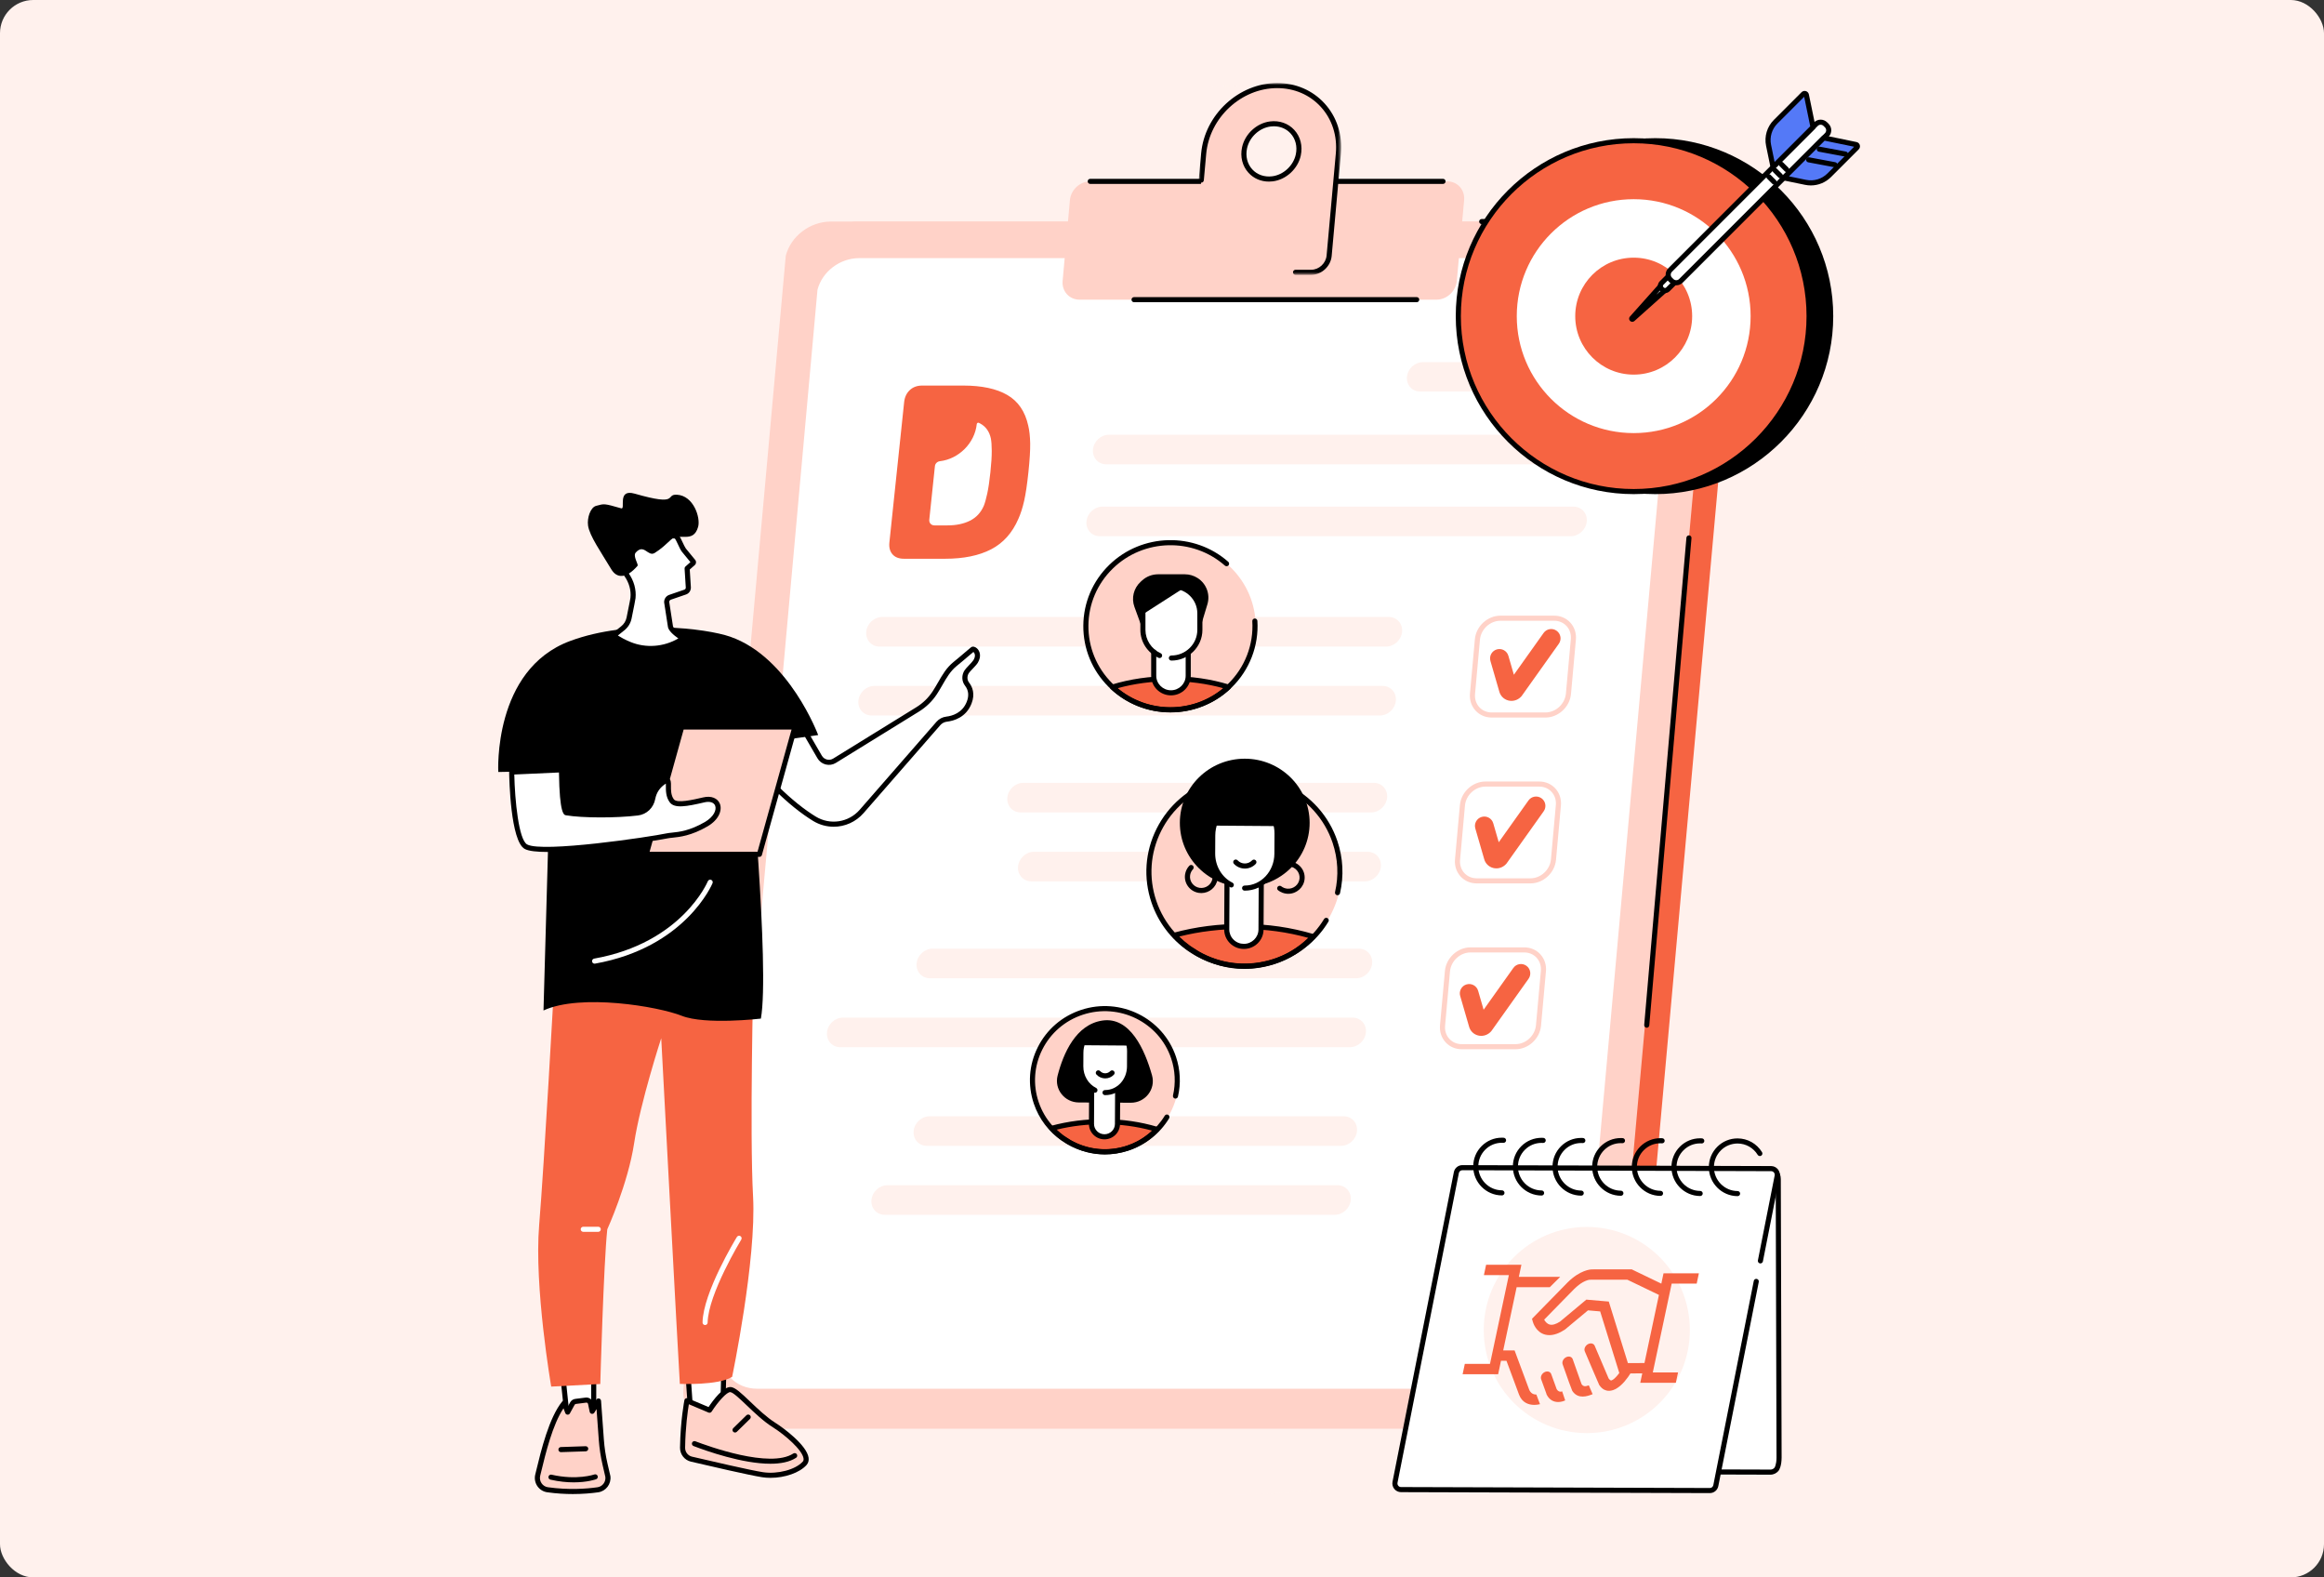 <?xml version="1.0" encoding="UTF-8"?>
<svg width="560px" height="380px" viewBox="0 0 560 380" version="1.1" xmlns="http://www.w3.org/2000/svg" xmlns:xlink="http://www.w3.org/1999/xlink">
    <rect x="0" y="0" width="560" height="380" fill="#333333" stroke="none"/>
    <title>位图备份</title>
    <defs>
        <rect id="path-1" x="0" y="0" width="560" height="380" rx="8"></rect>
        <polygon id="path-3" points="0 0 339.541 0 339.541 339.541 0 339.541"></polygon>
        <polygon id="path-5" points="0 -5.94355976e-14 34.327 -5.94355976e-14 34.327 46.213 0 46.213"></polygon>
    </defs>
    <g id="24DET" stroke="none" stroke-width="1" fill="none" fill-rule="evenodd">
        <g id="8分享有礼" transform="translate(-1000, -2622)">
            <g id="位图备份" transform="translate(1000, 2622)">
                <mask id="mask-2" fill="white">
                    <use xlink:href="#path-1"></use>
                </mask>
                <use id="蒙版" fill="#FFF1ED" xlink:href="#path-1"></use>
                <g id="编组" mask="url(#mask-2)">
                    <g transform="translate(110, 20)">
                        <g id="编组" stroke-width="1" fill="none" transform="translate(0, 0.459)">
                            <mask id="mask-4" fill="white">
                                <use xlink:href="#path-3"></use>
                            </mask>
                            <g id="Clip-2"></g>
                            <path d="M333.782,64.149 C322.414,41.208 299.694,28.811 285.607,21.124 C224.708,-12.106 141.745,-3.26 86.602,27.725 C32.173,58.309 -15.263,130.722 4.622,209.398 C24.583,288.378 102.27,328.988 161.032,337.598 C254.336,351.27 332.731,289.07 337.022,267.483 C338.346,260.825 338,254.926 338,254.926 C336.344,239.342 323.526,230.083 320.539,194.567 C315.044,129.217 353.722,104.383 333.782,64.149" id="Fill-1" fill="#FFF1ED" mask="url(#mask-4)"></path>
                        </g>
                        <path d="M69.839,323.928 L273.328,323.928 C278.926,323.928 283.852,319.617 284.333,314.299 L308.659,44.855 C309.164,37.639 305.88,33.501 299.561,33.501 L96.072,33.501 C91.041,33.501 86.439,36.984 85.206,41.723 L60.575,314.299 C60.094,319.617 64.242,323.928 69.839,323.928" id="Fill-3" fill="#F66442"></path>
                        <path d="M63.948,324.189 L267.465,324.189 C273.063,324.189 277.991,319.871 278.472,314.545 L302.834,44.711 C303.34,37.484 300.052,33.375 293.733,33.375 L90.212,33.375 C85.181,33.375 80.577,36.869 79.343,41.616 L54.683,314.545 C54.202,319.871 58.35,324.189 63.948,324.189" id="Fill-5" fill="#FFD2C8"></path>
                        <path d="M302.163,52.801 C302.144,52.801 302.126,52.8 302.107,52.799 C301.77,52.768 301.521,52.47 301.551,52.132 L302.222,44.656 C302.477,41.026 301.721,38.144 300.035,36.337 C298.582,34.779 296.462,33.989 293.733,33.989 L247.033,33.989 C246.694,33.989 246.419,33.714 246.419,33.375 C246.419,33.036 246.694,32.762 247.033,32.762 L293.733,32.762 C296.816,32.762 299.238,33.683 300.933,35.5 C302.856,37.563 303.725,40.763 303.445,44.754 L302.774,52.242 C302.745,52.561 302.477,52.801 302.163,52.801" id="Fill-7" fill="#000000"></path>
                        <path d="M286.806,227.584 C286.788,227.584 286.77,227.584 286.753,227.582 C286.414,227.552 286.165,227.255 286.194,226.917 L296.366,109.533 C296.395,109.195 296.696,108.945 297.03,108.974 C297.368,109.004 297.618,109.301 297.589,109.639 L287.417,227.023 C287.389,227.343 287.121,227.584 286.806,227.584" id="Fill-9" fill="#000000"></path>
                        <path d="M72.441,314.547 L260.714,314.547 C265.893,314.547 270.452,310.552 270.897,305.625 L293.735,52.672 C294.202,45.986 291.161,42.185 285.315,42.185 L97.038,42.185 C92.384,42.185 88.125,45.416 86.983,49.808 L63.87,305.625 C63.424,310.552 67.262,314.547 72.441,314.547" id="Fill-11" fill="#FFFFFF"></path>
                        <path d="M101.941,135.761 L223.997,135.761 C225.948,135.761 227.675,134.166 227.852,132.197 C228.03,130.229 226.592,128.633 224.64,128.633 L102.584,128.633 C100.633,128.633 98.907,130.229 98.729,132.197 C98.551,134.166 99.989,135.761 101.941,135.761" id="Fill-13" fill="#FFF1ED"></path>
                        <path d="M100.052,152.367 L222.497,152.367 C224.448,152.367 226.175,150.772 226.352,148.803 C226.53,146.835 225.092,145.24 223.14,145.24 L100.696,145.24 C98.744,145.24 97.018,146.835 96.84,148.803 C96.663,150.772 98.1,152.367 100.052,152.367" id="Fill-15" fill="#FFF1ED"></path>
                        <path d="M135.939,175.715 L220.388,175.715 C222.339,175.715 224.066,174.119 224.243,172.151 C224.421,170.183 222.983,168.587 221.031,168.587 L136.583,168.587 C134.632,168.587 132.905,170.183 132.728,172.151 C132.55,174.119 133.988,175.715 135.939,175.715" id="Fill-17" fill="#FFF1ED"></path>
                        <path d="M138.526,192.321 L218.888,192.321 C220.839,192.321 222.565,190.725 222.743,188.757 C222.921,186.789 221.483,185.193 219.531,185.193 L139.17,185.193 C137.218,185.193 135.492,186.789 135.314,188.757 C135.137,190.725 136.574,192.321 138.526,192.321" id="Fill-19" fill="#FFF1ED"></path>
                        <path d="M114.08,215.669 L216.779,215.669 C218.73,215.669 220.457,214.073 220.634,212.105 C220.812,210.136 219.374,208.541 217.423,208.541 L114.724,208.541 C112.772,208.541 111.046,210.136 110.868,212.105 C110.69,214.073 112.128,215.669 114.08,215.669" id="Fill-21" fill="#FFF1ED"></path>
                        <path d="M92.485,232.275 L215.279,232.275 C217.23,232.275 218.957,230.679 219.134,228.711 C219.312,226.742 217.874,225.147 215.923,225.147 L93.129,225.147 C91.178,225.147 89.451,226.742 89.274,228.711 C89.096,230.679 90.534,232.275 92.485,232.275" id="Fill-23" fill="#FFF1ED"></path>
                        <path d="M113.364,256.043 L213.132,256.043 C215.083,256.043 216.81,254.448 216.987,252.479 C217.165,250.511 215.727,248.915 213.775,248.915 L114.007,248.915 C112.056,248.915 110.33,250.511 110.152,252.479 C109.974,254.448 111.412,256.043 113.364,256.043" id="Fill-25" fill="#FFF1ED"></path>
                        <path d="M103.199,272.649 L211.632,272.649 C213.583,272.649 215.31,271.054 215.487,269.085 C215.665,267.117 214.227,265.522 212.275,265.522 L103.842,265.522 C101.891,265.522 100.165,267.117 99.987,269.085 C99.809,271.054 101.247,272.649 103.199,272.649" id="Fill-27" fill="#FFF1ED"></path>
                        <path d="M155.011,109.179 L268.496,109.179 C270.448,109.179 272.174,107.584 272.352,105.615 C272.53,103.647 271.092,102.051 269.141,102.051 L155.655,102.051 C153.703,102.051 151.977,103.647 151.799,105.615 C151.622,107.584 153.059,109.179 155.011,109.179" id="Fill-29" fill="#FFF1ED"></path>
                        <path d="M156.576,91.853 L270.062,91.853 C272.013,91.853 273.739,90.257 273.917,88.289 C274.095,86.32 272.657,84.725 270.706,84.725 L157.22,84.725 C155.269,84.725 153.542,86.32 153.365,88.289 C153.187,90.257 154.624,91.853 156.576,91.853" id="Fill-31" fill="#FFF1ED"></path>
                        <path d="M272.193,67.246 L232.855,67.246 C230.917,67.246 229.203,68.83 229.027,70.785 C228.85,72.739 230.278,74.323 232.215,74.323 L271.646,74.323 C273.663,74.323 275.437,72.645 275.511,70.584 C275.58,68.69 274.074,67.246 272.193,67.246" id="Fill-33" fill="#FFF1ED"></path>
                        <path d="M251.546,129.542 C249.054,129.542 246.841,131.59 246.613,134.108 L245.433,147.176 C245.324,148.383 245.687,149.512 246.456,150.353 C247.21,151.178 248.269,151.632 249.44,151.632 L262.398,151.632 C264.89,151.632 267.103,149.583 267.33,147.065 L268.511,133.998 C268.62,132.79 268.257,131.662 267.488,130.82 C266.734,129.995 265.674,129.542 264.504,129.542 L251.546,129.542 Z M262.398,152.859 L249.44,152.859 C247.921,152.859 246.539,152.263 245.55,151.181 C244.546,150.082 244.07,148.62 244.21,147.065 L245.391,133.998 C245.674,130.864 248.435,128.315 251.546,128.315 L264.504,128.315 C266.024,128.315 267.405,128.91 268.394,129.992 C269.398,131.092 269.874,132.553 269.733,134.108 L268.553,147.176 C268.27,150.31 265.509,152.859 262.398,152.859 L262.398,152.859 Z" id="Fill-35" fill="#FFD2C8"></path>
                        <path d="M254.212,148.842 C253.954,148.842 253.694,148.81 253.437,148.744 C252.373,148.469 251.551,147.646 251.273,146.585 L249.143,139.234 C248.797,138.04 249.484,136.792 250.678,136.446 C251.872,136.101 253.119,136.788 253.465,137.981 L254.789,142.548 L261.95,132.482 C262.67,131.47 264.075,131.232 265.088,131.953 C266.101,132.673 266.337,134.078 265.617,135.091 L256.654,147.689 L256.565,147.787 C255.947,148.469 255.091,148.842 254.212,148.842" id="Fill-37" fill="#F66442"></path>
                        <path d="M247.937,169.495 C245.445,169.495 243.232,171.544 243.004,174.061 L241.824,187.13 C241.715,188.337 242.078,189.465 242.847,190.307 C243.601,191.131 244.661,191.586 245.831,191.586 L258.789,191.586 C261.281,191.586 263.494,189.537 263.722,187.019 L264.902,173.951 C265.011,172.744 264.648,171.615 263.879,170.774 C263.125,169.949 262.066,169.495 260.895,169.495 L247.937,169.495 Z M258.789,192.813 L245.831,192.813 C244.311,192.813 242.93,192.217 241.941,191.135 C240.937,190.036 240.461,188.574 240.601,187.019 L241.782,173.951 C242.065,170.817 244.826,168.268 247.937,168.268 L260.895,168.268 C262.414,168.268 263.796,168.864 264.785,169.946 C265.789,171.045 266.265,172.507 266.125,174.061 L264.944,187.13 C264.661,190.264 261.9,192.813 258.789,192.813 L258.789,192.813 Z" id="Fill-39" fill="#FFD2C8"></path>
                        <path d="M250.567,189.192 C250.309,189.192 250.049,189.16 249.793,189.094 C248.729,188.82 247.906,187.996 247.629,186.935 L245.498,179.584 C245.153,178.39 245.84,177.142 247.033,176.796 C248.228,176.451 249.475,177.138 249.82,178.331 L251.144,182.898 L258.305,172.832 C259.026,171.82 260.43,171.582 261.443,172.303 C262.456,173.023 262.692,174.428 261.972,175.441 L253.009,188.039 L252.92,188.137 C252.303,188.819 251.446,189.192 250.567,189.192" id="Fill-41" fill="#F66442"></path>
                        <path d="M244.328,209.449 C241.836,209.449 239.623,211.497 239.395,214.015 L238.215,227.084 C238.106,228.291 238.469,229.419 239.238,230.261 C239.992,231.085 241.051,231.539 242.222,231.539 L255.18,231.539 C257.672,231.539 259.885,229.491 260.113,226.973 L261.293,213.905 C261.402,212.698 261.039,211.569 260.27,210.727 C259.516,209.903 258.456,209.449 257.286,209.449 L244.328,209.449 Z M255.18,232.766 L242.222,232.766 C240.703,232.766 239.321,232.17 238.332,231.089 C237.328,229.989 236.852,228.528 236.992,226.973 L238.173,213.905 C238.456,210.771 241.217,208.222 244.328,208.222 L257.286,208.222 C258.806,208.222 260.187,208.817 261.176,209.9 C262.18,210.999 262.656,212.46 262.516,214.015 L261.335,227.084 C261.052,230.217 258.291,232.766 255.18,232.766 L255.18,232.766 Z" id="Fill-43" fill="#FFD2C8"></path>
                        <path d="M246.922,229.542 C246.664,229.542 246.404,229.51 246.148,229.443 C245.084,229.169 244.261,228.345 243.984,227.285 L241.854,219.934 C241.508,218.74 242.195,217.492 243.388,217.146 C244.582,216.8 245.83,217.487 246.176,218.681 L247.499,223.248 L254.661,213.182 C255.381,212.169 256.786,211.932 257.798,212.653 C258.811,213.373 259.048,214.778 258.327,215.79 L249.364,228.388 L249.275,228.487 C248.657,229.168 247.801,229.542 246.922,229.542" id="Fill-45" fill="#F66442"></path>
                        <path d="M150.13,52.188 L236.15,52.188 C238.627,52.188 240.817,50.163 241.043,47.666 L242.8,28.215 C243.025,25.718 241.2,23.693 238.724,23.693 L152.703,23.693 C150.227,23.693 148.037,25.718 147.811,28.215 L146.054,47.666 C145.828,50.163 147.653,52.188 150.13,52.188" id="Fill-47" fill="#FFD2C8"></path>
                        <path d="M231.376,52.802 L163.263,52.802 C162.925,52.802 162.65,52.527 162.65,52.188 C162.65,51.849 162.925,51.575 163.263,51.575 L231.376,51.575 C231.715,51.575 231.99,51.849 231.99,52.188 C231.99,52.527 231.715,52.802 231.376,52.802" id="Fill-49" fill="#000000"></path>
                        <path d="M237.715,24.307 L152.703,24.307 C152.365,24.307 152.09,24.032 152.09,23.693 C152.09,23.354 152.365,23.08 152.703,23.08 L237.715,23.08 C238.054,23.08 238.329,23.354 238.329,23.693 C238.329,24.032 238.054,24.307 237.715,24.307" id="Fill-51" fill="#000000"></path>
                        <path d="M196.628,23.079 C192.257,23.628 188.954,19.962 189.892,15.604 C190.532,12.634 193.127,10.236 196.105,9.862 C200.476,9.313 203.779,12.978 202.841,17.336 C202.201,20.306 199.607,22.704 196.628,23.079 M197.75,0.613 L197.75,0.613 C188.769,0.613 180.86,7.957 180.041,17.015 L177.821,41.598 C177.621,43.808 179.236,45.599 181.426,45.599 L205.947,45.599 C208.138,45.599 210.076,43.808 210.276,41.598 L212.496,17.015 C213.315,7.957 206.732,0.613 197.75,0.613" id="Fill-53" fill="#FFD2C8"></path>
                        <g id="编组" stroke-width="1" fill="none" transform="translate(178.852, 0)">
                            <mask id="mask-6" fill="white">
                                <use xlink:href="#path-5"></use>
                            </mask>
                            <g id="Clip-56"></g>
                            <path d="M18.109,10.421 C17.852,10.421 17.592,10.438 17.329,10.471 C14.616,10.811 12.223,13.024 11.64,15.732 C11.231,17.633 11.691,19.482 12.902,20.803 C14.088,22.097 15.835,22.704 17.7,22.47 C20.413,22.129 22.806,19.915 23.388,17.207 C23.798,15.307 23.338,13.459 22.126,12.137 C21.108,11.026 19.674,10.421 18.109,10.421 M16.915,23.747 C15.007,23.747 13.252,23.001 11.998,21.632 C10.514,20.014 9.946,17.769 10.44,15.474 C11.13,12.273 13.962,9.657 17.176,9.253 C19.439,8.968 21.573,9.718 23.031,11.308 C24.515,12.927 25.082,15.171 24.588,17.466 C23.899,20.667 21.066,23.283 17.852,23.687 C17.537,23.727 17.224,23.747 16.915,23.747 M27.095,46.213 L23.324,46.213 C22.985,46.213 22.71,45.938 22.71,45.599 C22.71,45.26 22.985,44.985 23.324,44.985 L27.095,44.985 C28.974,44.985 30.641,43.441 30.812,41.543 L33.033,16.96 C33.418,12.702 32.131,8.718 29.411,5.741 C26.752,2.83 23.018,1.227 18.898,1.227 C10.259,1.227 2.589,8.334 1.8,17.07 L1.225,23.44 C1.194,23.778 0.894,24.027 0.559,23.996 C0.221,23.966 -0.028,23.668 0.003,23.33 L0.578,16.96 C1.422,7.608 9.641,-0 18.898,-0 C23.366,-0 27.422,1.745 30.317,4.913 C33.273,8.148 34.672,12.465 34.255,17.07 L32.035,41.653 C31.808,44.167 29.591,46.213 27.095,46.213" id="Fill-55" fill="#000000" mask="url(#mask-6)"></path>
                        </g>
                        <path d="M178.438,170.482 C169.273,175.762 164.711,186.79 168.076,197.189 C169.606,201.915 172.549,205.805 176.293,208.556 C176.395,208.631 176.499,208.701 176.604,208.77 L178.574,210.04 C184.017,213.133 190.707,214.039 197.158,212 C209.328,208.154 216.229,193.945 212.147,183.261 C208.96,174.922 205.377,171.81 198.739,168.955 C188.602,164.595 178.438,170.482 178.438,170.482" id="Fill-57" fill="#FFD2C8"></path>
                        <path d="M189.576,203.183 C183.674,203.152 178.063,203.909 172.987,205.291 C173.995,206.385 175.103,207.375 176.293,208.249 C176.394,208.324 176.498,208.394 176.604,208.463 L178.574,209.733 C184.017,212.826 190.396,213.732 196.848,211.693 C200.582,210.513 203.817,208.355 206.394,205.625 C201.186,204.089 195.698,203.214 189.576,203.183" id="Fill-59" fill="#F66442"></path>
                        <path d="M174.156,205.618 C174.936,206.39 175.773,207.106 176.656,207.754 C176.747,207.822 176.841,207.886 176.937,207.947 L178.907,209.217 C184.448,212.365 190.597,213.025 196.663,211.108 C199.813,210.113 202.756,208.332 205.231,205.93 C200.143,204.524 195.009,203.825 189.573,203.796 C184.25,203.772 179.054,204.381 174.156,205.618 M189.854,213.411 C185.867,213.411 181.949,212.357 178.271,210.267 L176.272,208.978 C176.156,208.904 176.041,208.826 175.93,208.744 C174.706,207.845 173.565,206.823 172.536,205.706 C172.391,205.549 172.338,205.327 172.398,205.121 C172.457,204.915 172.619,204.755 172.826,204.699 C178.126,203.255 183.754,202.538 189.579,202.569 C195.485,202.6 201.042,203.406 206.567,205.036 C206.772,205.096 206.931,205.259 206.987,205.465 C207.042,205.671 206.987,205.891 206.84,206.045 C204.083,208.967 200.692,211.122 197.033,212.278 C194.64,213.035 192.234,213.411 189.854,213.411" id="Fill-61" fill="#000000"></path>
                        <path d="M174.302,178.224 C174.302,169.69 181.303,162.773 189.938,162.773 C198.573,162.773 205.574,169.69 205.574,178.224 C205.574,186.757 198.573,193.675 189.938,193.675 C181.303,193.675 174.302,186.757 174.302,178.224" id="Fill-63" fill="#000000"></path>
                        <path d="M197.558,179.065 C197.554,179.046 197.546,179.008 197.546,179.008 L182.543,178.894 C182.543,178.894 182.536,178.918 182.533,178.93 C182.336,179.669 182.228,180.448 182.224,181.254 L182.201,185.594 C182.185,188.5 183.563,191.062 185.659,192.559 L185.599,203.889 C185.587,206.143 187.427,207.98 189.708,207.993 C191.989,208.004 193.848,206.186 193.86,203.932 L193.919,192.768 C196.166,191.323 197.677,188.69 197.693,185.674 L197.719,180.778 C197.722,180.19 197.667,179.617 197.558,179.065" id="Fill-65" fill="#FFFFFF"></path>
                        <path d="M189.73,208.606 C189.721,208.606 189.713,208.606 189.705,208.606 C188.439,208.599 187.251,208.106 186.36,207.216 C185.467,206.324 184.979,205.141 184.985,203.886 L185.043,192.892 C185.045,192.553 185.339,192.28 185.66,192.282 C186,192.284 186.272,192.56 186.271,192.899 L186.212,203.892 C186.208,204.817 186.568,205.689 187.227,206.347 C187.888,207.007 188.77,207.374 189.711,207.378 C191.631,207.394 193.236,205.841 193.246,203.928 L193.305,192.892 C193.306,192.554 193.595,192.28 193.922,192.282 C194.26,192.284 194.534,192.56 194.532,192.899 L194.473,203.935 C194.46,206.516 192.334,208.606 189.73,208.606" id="Fill-67" fill="#000000"></path>
                        <path d="M189.966,189.241 L189.948,189.241 C188.954,189.237 187.997,188.817 187.322,188.091 C187.091,187.843 187.105,187.455 187.353,187.224 C187.601,186.993 187.989,187.007 188.22,187.255 C188.672,187.741 189.288,188.011 189.954,188.014 C190.604,188.016 191.241,187.752 191.701,187.267 C191.934,187.021 192.322,187.01 192.569,187.243 C192.815,187.476 192.825,187.865 192.592,188.111 C191.9,188.84 190.968,189.241 189.966,189.241" id="Fill-69" fill="#000000"></path>
                        <path d="M189.941,194.56 C189.927,194.56 189.913,194.56 189.9,194.56 C189.561,194.558 189.287,194.282 189.289,193.944 C189.291,193.606 189.565,193.333 189.903,193.333 C189.914,193.333 189.928,193.333 189.941,193.333 C193.858,193.333 197.057,189.904 197.08,185.671 L197.106,180.775 C197.116,178.785 196.406,176.912 195.106,175.502 C193.816,174.104 192.099,173.328 190.271,173.319 C186.183,173.3 182.861,176.859 182.838,181.257 L182.814,185.597 C182.798,188.615 184.431,191.379 186.972,192.637 C187.276,192.787 187.401,193.155 187.25,193.459 C187.1,193.763 186.732,193.887 186.428,193.736 C183.469,192.272 181.569,189.074 181.587,185.591 L181.61,181.251 C181.637,176.176 185.525,172.065 190.278,172.091 C192.45,172.103 194.485,173.018 196.007,174.67 C197.519,176.309 198.345,178.48 198.333,180.781 L198.307,185.677 C198.281,190.585 194.532,194.56 189.941,194.56" id="Fill-71" fill="#000000"></path>
                        <path d="M179.471,195.142 C179.268,195.142 179.062,195.126 178.856,195.094 C177.806,194.931 176.885,194.371 176.263,193.517 C175.65,192.675 175.401,191.646 175.564,190.62 C175.688,189.844 176.038,189.132 176.577,188.561 C176.81,188.314 177.198,188.302 177.444,188.535 C177.691,188.768 177.703,189.156 177.47,189.402 C177.101,189.794 176.861,190.282 176.776,190.813 C176.665,191.514 176.835,192.218 177.255,192.795 C177.683,193.383 178.319,193.769 179.045,193.881 C180.531,194.111 181.928,193.108 182.161,191.644 C182.214,191.309 182.529,191.082 182.863,191.134 C183.198,191.188 183.426,191.502 183.373,191.837 C183.067,193.763 181.382,195.142 179.471,195.142" id="Fill-73" fill="#000000"></path>
                        <path d="M200.429,195.317 C200.332,195.317 200.234,195.314 200.136,195.307 C199.348,195.25 198.603,194.964 197.984,194.481 C197.716,194.273 197.668,193.887 197.877,193.62 C198.085,193.353 198.471,193.305 198.738,193.513 C199.165,193.846 199.679,194.043 200.225,194.083 C201.722,194.192 203.034,193.079 203.144,191.601 C203.196,190.894 202.969,190.206 202.502,189.665 C202.026,189.113 201.36,188.779 200.627,188.726 C200.289,188.701 200.035,188.408 200.06,188.069 C200.084,187.732 200.381,187.477 200.716,187.502 C201.776,187.579 202.741,188.063 203.432,188.863 C204.112,189.652 204.445,190.657 204.367,191.692 C204.214,193.746 202.477,195.317 200.429,195.317" id="Fill-75" fill="#000000"></path>
                        <path d="M189.88,213.35 C179.991,213.35 170.754,207.159 167.457,197.389 C165.474,191.512 165.911,185.215 168.687,179.661 C171.5,174.033 176.367,169.84 182.392,167.854 C194.743,163.784 208.145,170.406 212.265,182.615 C213.637,186.681 213.854,191.029 212.892,195.186 C212.815,195.517 212.486,195.722 212.155,195.646 C211.826,195.57 211.62,195.24 211.696,194.91 C212.607,190.974 212.401,186.858 211.101,183.007 C207.196,171.434 194.49,165.16 182.776,169.02 C177.064,170.902 172.45,174.876 169.785,180.21 C167.155,185.47 166.742,191.432 168.62,196.997 C172.525,208.57 185.231,214.844 196.946,210.984 C202.009,209.316 206.308,205.911 209.052,201.397 C209.228,201.107 209.605,201.015 209.895,201.191 C210.184,201.367 210.277,201.744 210.1,202.034 C207.206,206.797 202.67,210.39 197.33,212.149 C194.862,212.963 192.35,213.35 189.88,213.35" id="Fill-77" fill="#000000"></path>
                        <path d="M147.578,225.418 C140.63,229.421 137.171,237.782 139.722,245.666 C140.882,249.25 143.113,252.199 145.952,254.285 C146.029,254.341 146.108,254.395 146.188,254.447 L147.681,255.41 C151.808,257.755 156.88,258.442 161.771,256.896 C170.998,253.98 176.23,243.207 173.135,235.107 C170.72,228.784 168.002,226.425 162.969,224.26 C155.284,220.955 147.578,225.418 147.578,225.418" id="Fill-79" fill="#FFD2C8"></path>
                        <path d="M156.023,250.211 C151.548,250.188 147.294,250.761 143.445,251.809 C144.209,252.639 145.05,253.389 145.951,254.052 C146.029,254.109 146.108,254.162 146.188,254.214 L147.681,255.177 C151.808,257.522 156.645,258.209 161.536,256.663 C164.367,255.769 166.82,254.132 168.774,252.062 C164.826,250.898 160.664,250.235 156.023,250.211" id="Fill-81" fill="#F66442"></path>
                        <path d="M144.626,252.137 C145.157,252.647 145.723,253.122 146.315,253.558 C146.381,253.607 146.45,253.653 146.52,253.698 L148.014,254.661 C152.171,257.022 156.793,257.519 161.351,256.078 C163.637,255.356 165.78,254.081 167.6,252.368 C163.837,251.351 160.037,250.845 156.02,250.824 C152.073,250.803 148.251,251.245 144.626,252.137 M156.232,258.114 C153.185,258.114 150.19,257.308 147.378,255.71 L145.855,254.73 C145.765,254.671 145.676,254.611 145.589,254.547 C144.653,253.86 143.78,253.078 142.994,252.225 C142.849,252.067 142.796,251.845 142.856,251.639 C142.915,251.433 143.077,251.273 143.284,251.217 C147.316,250.119 151.606,249.572 156.026,249.597 C160.517,249.62 164.744,250.234 168.947,251.473 C169.152,251.534 169.31,251.696 169.366,251.902 C169.422,252.108 169.366,252.328 169.22,252.483 C167.112,254.716 164.519,256.364 161.721,257.248 C159.892,257.827 158.052,258.114 156.232,258.114" id="Fill-83" fill="#000000"></path>
                        <path d="M167.596,239.059 C165.871,232.917 162.313,224.864 155.641,225.854 C149.24,226.804 146.228,233.743 144.845,239.121 C144.003,242.393 146.528,245.57 149.945,245.587 L162.474,245.652 C165.968,245.67 168.531,242.387 167.596,239.059" id="Fill-85" fill="#000000"></path>
                        <path d="M162.074,231.926 C162.072,231.911 162.065,231.882 162.065,231.882 L150.69,231.796 C150.69,231.796 150.685,231.814 150.682,231.823 C150.533,232.383 150.451,232.974 150.448,233.585 L150.43,236.875 C150.419,239.078 151.463,241.021 153.053,242.156 L153.007,250.746 C152.998,252.455 154.393,253.848 156.123,253.857 C157.852,253.866 159.261,252.488 159.271,250.779 L159.315,242.315 C161.019,241.219 162.165,239.223 162.177,236.936 L162.197,233.224 C162.199,232.779 162.157,232.344 162.074,231.926" id="Fill-87" fill="#FFFFFF"></path>
                        <path d="M156.139,254.471 L156.119,254.471 C155.12,254.466 154.183,254.076 153.479,253.373 C152.774,252.669 152.388,251.735 152.394,250.743 L152.438,242.408 C152.44,242.07 152.714,241.798 153.051,241.798 L153.055,241.798 C153.393,241.799 153.667,242.075 153.665,242.415 L153.621,250.75 C153.617,251.411 153.875,252.034 154.346,252.505 C154.82,252.978 155.452,253.24 156.125,253.244 L156.139,253.244 C157.521,253.244 158.65,252.139 158.657,250.775 L158.701,242.408 C158.703,242.07 158.977,241.798 159.315,241.798 L159.318,241.798 C159.657,241.799 159.93,242.076 159.928,242.415 L159.884,250.782 C159.873,252.82 158.195,254.471 156.139,254.471" id="Fill-89" fill="#000000"></path>
                        <path d="M156.318,239.789 C156.313,239.789 156.308,239.789 156.304,239.789 C155.51,239.785 154.745,239.45 154.205,238.87 C153.974,238.622 153.988,238.233 154.236,238.002 C154.484,237.772 154.873,237.786 155.103,238.034 C155.418,238.372 155.846,238.56 156.31,238.562 C156.774,238.553 157.206,238.379 157.527,238.042 C157.759,237.796 158.147,237.785 158.394,238.019 C158.64,238.252 158.65,238.64 158.417,238.886 C157.864,239.469 157.119,239.789 156.318,239.789" id="Fill-91" fill="#000000"></path>
                        <path d="M156.299,243.822 C156.289,243.822 156.278,243.822 156.267,243.822 C155.928,243.82 155.655,243.544 155.657,243.205 C155.659,242.867 155.933,242.594 156.27,242.594 C156.278,242.594 156.289,242.595 156.299,242.595 C159.188,242.595 161.546,240.06 161.563,236.933 L161.583,233.221 C161.59,231.749 161.066,230.366 160.106,229.324 C159.156,228.295 157.893,227.724 156.549,227.717 C156.541,227.717 156.531,227.717 156.522,227.717 C153.526,227.717 151.079,230.345 151.062,233.588 L151.044,236.879 C151.032,239.11 152.237,241.153 154.115,242.082 C154.418,242.233 154.543,242.601 154.392,242.904 C154.242,243.208 153.874,243.333 153.57,243.182 C151.276,242.047 149.803,239.57 149.817,236.872 L149.835,233.582 C149.856,229.664 152.852,226.49 156.522,226.49 C156.534,226.49 156.545,226.49 156.556,226.49 C158.244,226.498 159.825,227.209 161.008,228.492 C162.18,229.763 162.82,231.445 162.81,233.227 L162.791,236.939 C162.77,240.742 159.861,243.822 156.299,243.822" id="Fill-93" fill="#000000"></path>
                        <path d="M156.253,258.067 C148.694,258.067 141.632,253.334 139.112,245.866 C137.595,241.372 137.929,236.558 140.052,232.311 C142.203,228.008 145.924,224.803 150.529,223.285 C159.97,220.173 170.215,225.235 173.365,234.569 C174.415,237.678 174.58,241.002 173.845,244.182 C173.768,244.512 173.437,244.718 173.109,244.641 C172.778,244.564 172.573,244.235 172.649,243.905 C173.333,240.948 173.179,237.855 172.203,234.961 C169.268,226.264 159.718,221.549 150.913,224.45 C146.621,225.865 143.154,228.851 141.15,232.859 C139.175,236.812 138.864,241.292 140.275,245.474 C143.21,254.17 152.761,258.886 161.564,255.985 C165.369,254.731 168.6,252.172 170.662,248.78 C170.838,248.49 171.216,248.398 171.505,248.574 C171.794,248.75 171.886,249.127 171.711,249.417 C169.497,253.058 166.03,255.805 161.948,257.15 C160.061,257.772 158.141,258.067 156.253,258.067" id="Fill-95" fill="#000000"></path>
                        <path d="M152.063,130.948 C152.063,119.882 161.133,110.911 172.322,110.911 C183.511,110.911 192.581,119.882 192.581,130.948 C192.581,142.015 183.511,150.985 172.322,150.985 C161.133,150.985 152.063,142.015 152.063,130.948" id="Fill-97" fill="#FFD2C8"></path>
                        <path d="M158.06,145.518 C161.709,148.921 166.626,151.011 172.039,151.011 C177.453,151.011 182.369,148.921 186.018,145.518 C181.797,144.225 177.054,143.499 172.039,143.499 C167.025,143.499 162.281,144.225 158.06,145.518" id="Fill-99" fill="#F66442"></path>
                        <path d="M159.301,145.795 C162.865,148.77 167.347,150.397 172.039,150.397 C176.731,150.397 181.213,148.77 184.777,145.795 C180.763,144.678 176.484,144.113 172.039,144.113 C167.594,144.113 163.315,144.678 159.301,145.795 M172.039,151.624 C166.667,151.624 161.554,149.615 157.641,145.967 C157.481,145.817 157.413,145.593 157.462,145.38 C157.511,145.166 157.671,144.995 157.88,144.931 C162.315,143.574 167.079,142.885 172.039,142.885 C176.999,142.885 181.763,143.574 186.198,144.931 C186.407,144.995 186.567,145.166 186.616,145.38 C186.666,145.593 186.597,145.817 186.437,145.967 C182.525,149.615 177.412,151.624 172.039,151.624" id="Fill-101" fill="#000000"></path>
                        <path d="M178.568,119.242 C177.651,118.658 176.581,118.347 175.489,118.347 L169.059,118.347 C167.624,118.347 166.241,118.883 165.189,119.848 L164.837,120.172 C163.166,121.705 162.583,124.076 163.356,126.196 L165.47,131.994 L179.026,131.91 L180.939,125.574 C181.663,123.177 180.697,120.597 178.568,119.242" id="Fill-103" fill="#000000"></path>
                        <path d="M175.216,121.77 C175.187,121.757 175.128,121.732 175.128,121.732 L165.399,127.977 L165.399,131.743 C165.399,133.897 166.419,135.814 168.004,137.057 L168.004,142.795 C168.004,145.064 169.865,146.902 172.16,146.902 C174.456,146.902 176.317,145.064 176.317,142.795 L176.317,137.205 C178.017,135.97 179.124,133.987 179.124,131.743 L179.124,127.749 C179.124,125.088 177.52,122.798 175.216,121.77" id="Fill-105" fill="#FFFFFF"></path>
                        <path d="M172.262,139.138 C171.923,139.138 171.648,138.863 171.648,138.524 C171.648,138.185 171.923,137.911 172.262,137.911 C175.707,137.911 178.511,135.144 178.511,131.743 L178.511,127.749 C178.511,124.472 175.81,121.807 172.491,121.807 L166.013,121.807 L166.013,131.743 C166.013,134.154 167.449,136.359 169.673,137.359 C169.982,137.498 170.12,137.861 169.981,138.17 C169.842,138.479 169.479,138.617 169.169,138.478 C166.506,137.28 164.785,134.636 164.785,131.743 L164.785,121.193 C164.785,120.854 165.06,120.58 165.399,120.58 L172.491,120.58 C176.487,120.58 179.738,123.796 179.738,127.749 L179.738,131.743 C179.738,135.82 176.384,139.138 172.262,139.138" id="Fill-107" fill="#000000"></path>
                        <path d="M172.034,151.598 C166.611,151.599 161.192,149.541 157.091,145.433 C153.152,141.487 151.004,136.262 151.041,130.718 C151.079,125.173 153.299,119.975 157.293,116.082 C165.142,108.431 177.737,108.103 185.965,115.335 C186.22,115.559 186.245,115.947 186.021,116.201 C185.798,116.456 185.41,116.481 185.156,116.257 C177.405,109.445 165.542,109.754 158.15,116.961 C154.393,120.624 152.304,125.512 152.269,130.726 C152.233,135.939 154.254,140.854 157.96,144.566 C165.615,152.235 178.156,152.319 185.916,144.754 C189.981,140.791 192.111,135.285 191.76,129.649 C191.739,129.311 191.995,129.02 192.334,128.998 C192.67,128.977 192.964,129.235 192.985,129.573 C193.358,135.566 191.094,141.42 186.773,145.633 C182.691,149.612 177.361,151.598 172.034,151.598" id="Fill-109" fill="#000000"></path>
                        <path d="M172.16,147.516 C169.53,147.516 167.39,145.398 167.39,142.795 L167.39,137.057 C167.39,136.718 167.665,136.443 168.004,136.443 C168.343,136.443 168.617,136.718 168.617,137.057 L168.617,142.795 C168.617,144.722 170.207,146.289 172.16,146.289 C174.114,146.289 175.704,144.722 175.704,142.795 L175.704,137.348 C175.704,137.009 175.978,136.735 176.317,136.735 C176.656,136.735 176.931,137.009 176.931,137.348 L176.931,142.795 C176.931,145.398 174.791,147.516 172.16,147.516" id="Fill-111" fill="#000000"></path>
                        <polygon id="Fill-113" fill="#FFFFFF" points="25.706 312.166 26.694 321.643 33.06 322.394 33.06 311.158"></polygon>
                        <path d="M27.254,321.091 L32.446,321.704 L32.446,311.861 L26.378,312.694 L27.254,321.091 Z M33.06,323.008 C33.036,323.008 33.012,323.006 32.988,323.004 L26.622,322.252 C26.337,322.219 26.114,321.992 26.084,321.707 L25.096,312.23 C25.061,311.901 25.295,311.603 25.623,311.559 L32.977,310.55 C33.152,310.526 33.33,310.579 33.463,310.695 C33.597,310.812 33.674,310.98 33.674,311.158 L33.674,322.394 C33.674,322.57 33.599,322.737 33.468,322.853 C33.355,322.953 33.209,323.008 33.06,323.008 L33.06,323.008 Z" id="Fill-115" fill="#000000"></path>
                        <path d="M34.062,338.892 C31.409,339.267 27.057,339.598 21.948,338.886 C20.278,338.653 19.169,337.018 19.572,335.37 C20.696,330.77 22.634,322.041 25.96,317.996 L26.787,320.189 L27.927,318.124 C28.084,317.841 28.364,317.65 28.683,317.609 L31.182,317.29 C31.704,317.224 32.19,317.572 32.298,318.09 L32.696,319.993 L34.219,317.498 L34.896,326.817 C35.041,328.814 35.341,330.795 35.792,332.745 L36.474,335.684 C36.677,337.238 35.604,338.673 34.062,338.892" id="Fill-117" fill="#FFD2C8"></path>
                        <path d="M25.783,319.266 C23.148,323.187 21.454,330.201 20.41,334.52 L20.168,335.516 C20.017,336.134 20.135,336.791 20.493,337.317 C20.853,337.849 21.4,338.19 22.033,338.278 C27.024,338.974 31.283,338.666 33.976,338.284 C35.169,338.115 36.012,337.001 35.869,335.792 L35.195,332.884 C34.737,330.91 34.43,328.884 34.284,326.861 L33.746,319.451 L33.219,320.313 C33.088,320.528 32.838,320.641 32.591,320.598 C32.343,320.555 32.146,320.365 32.095,320.118 L31.697,318.215 C31.655,318.012 31.463,317.873 31.26,317.899 L28.761,318.218 C28.637,318.234 28.526,318.309 28.464,318.42 L27.323,320.486 C27.208,320.696 26.984,320.819 26.742,320.801 C26.503,320.784 26.296,320.63 26.212,320.406 L25.783,319.266 Z M28.044,339.92 C26.171,339.92 24.088,339.804 21.863,339.493 C20.897,339.359 20.027,338.817 19.477,338.007 C18.926,337.194 18.743,336.179 18.976,335.225 L19.217,334.232 C20.369,329.464 22.297,321.484 25.486,317.606 C25.625,317.437 25.844,317.355 26.06,317.39 C26.276,317.426 26.457,317.574 26.535,317.779 L26.892,318.729 L27.39,317.827 C27.64,317.375 28.095,317.066 28.605,317 L31.104,316.681 C31.937,316.576 32.726,317.138 32.899,317.964 L32.979,318.351 L33.695,317.178 C33.834,316.951 34.104,316.839 34.364,316.902 C34.623,316.964 34.812,317.188 34.831,317.454 L35.508,326.773 C35.65,328.731 35.947,330.695 36.39,332.606 L37.072,335.546 C37.076,335.565 37.08,335.585 37.083,335.605 C37.329,337.488 36.013,339.235 34.149,339.499 C32.578,339.721 30.491,339.92 28.044,339.92 L28.044,339.92 Z" id="Fill-119" fill="#000000"></path>
                        <path d="M28.238,337.104 C26.646,337.104 24.754,336.938 22.628,336.45 C22.297,336.375 22.091,336.046 22.167,335.715 C22.242,335.385 22.573,335.179 22.902,335.255 C29.032,336.661 33.184,335.216 33.225,335.201 C33.544,335.088 33.896,335.252 34.01,335.571 C34.125,335.89 33.961,336.24 33.642,336.355 C33.52,336.4 31.518,337.104 28.238,337.104" id="Fill-121" fill="#000000"></path>
                        <path d="M25.168,329.824 C24.839,329.824 24.567,329.563 24.556,329.231 C24.544,328.892 24.81,328.609 25.149,328.597 L31.115,328.399 C31.454,328.389 31.737,328.653 31.749,328.992 C31.76,329.331 31.495,329.615 31.156,329.626 L25.189,329.824 C25.182,329.824 25.175,329.824 25.168,329.824" id="Fill-123" fill="#000000"></path>
                        <polygon id="Fill-125" fill="#FFFFFF" points="55.522 307.121 56.476 320.95 64.136 320.95 64.492 307.121"></polygon>
                        <path d="M57.049,320.336 L63.538,320.336 L63.862,307.734 L56.179,307.734 L57.049,320.336 Z M64.136,321.563 L56.476,321.563 C56.154,321.563 55.886,321.314 55.864,320.992 L54.91,307.163 C54.898,306.993 54.957,306.827 55.073,306.702 C55.189,306.578 55.352,306.507 55.522,306.507 L64.492,306.507 C64.657,306.507 64.816,306.574 64.931,306.693 C65.047,306.811 65.11,306.971 65.105,307.137 L64.749,320.966 C64.741,321.298 64.469,321.563 64.136,321.563 L64.136,321.563 Z" id="Fill-127" fill="#000000"></path>
                        <path d="M54.475,328.757 C54.455,330.065 55.344,331.214 56.609,331.51 C61.013,332.542 70.933,334.839 73.762,335.263 C77.435,335.813 81.948,334.681 83.889,332.519 C85.829,330.357 79.544,325.194 76.56,323.315 C72.129,320.525 67.872,315.01 66.087,314.762 C64.301,314.513 60.969,319.726 60.969,319.726 L55.522,317.424 C55.522,317.424 54.573,322.122 54.475,328.757" id="Fill-129" fill="#FFD2C8"></path>
                        <path d="M55.99,318.288 C55.728,319.856 55.162,323.776 55.088,328.766 L55.088,328.766 C55.073,329.781 55.772,330.684 56.75,330.913 C60.951,331.898 71.028,334.233 73.853,334.656 C77.398,335.187 81.695,334.045 83.432,332.109 C83.544,331.985 83.685,331.77 83.626,331.349 C83.34,329.303 79.149,325.67 76.233,323.835 C73.971,322.41 71.82,320.356 69.921,318.543 C68.338,317.03 66.701,315.466 66.002,315.37 C65.182,315.252 62.994,317.699 61.486,320.057 C61.325,320.309 61.006,320.408 60.73,320.292 L55.99,318.288 Z M75.673,336.015 C74.996,336.015 74.325,335.968 73.672,335.87 C70.801,335.44 60.686,333.096 56.469,332.108 C54.935,331.748 53.838,330.335 53.861,328.748 C53.959,322.133 54.911,317.35 54.92,317.302 C54.957,317.122 55.072,316.967 55.235,316.881 C55.398,316.795 55.591,316.787 55.761,316.859 L60.736,318.962 C61.812,317.346 64.341,313.9 66.171,314.154 C67.211,314.298 68.529,315.516 70.769,317.655 C72.625,319.428 74.73,321.437 76.887,322.796 C78.817,324.011 84.42,328.159 84.842,331.179 C84.936,331.856 84.764,332.462 84.345,332.928 C82.662,334.804 79.112,336.015 75.673,336.015 L75.673,336.015 Z" id="Fill-131" fill="#000000"></path>
                        <path d="M75.631,332.619 C68.909,332.619 60.269,329.564 57.116,328.354 C56.799,328.233 56.641,327.878 56.762,327.561 C56.884,327.245 57.238,327.087 57.555,327.208 C60.515,328.344 75.564,333.822 81.156,330.156 C81.439,329.971 81.82,330.05 82.005,330.334 C82.191,330.617 82.112,330.997 81.829,331.183 C80.249,332.218 78.066,332.619 75.631,332.619" id="Fill-133" fill="#000000"></path>
                        <path d="M67.117,325.101 C66.958,325.101 66.799,325.039 66.678,324.917 C66.442,324.674 66.445,324.286 66.688,324.049 L69.861,320.942 C70.103,320.705 70.491,320.708 70.729,320.95 C70.965,321.193 70.962,321.581 70.719,321.818 L67.546,324.926 C67.427,325.042 67.272,325.101 67.117,325.101" id="Fill-135" fill="#000000"></path>
                        <path d="M23.534,216.966 C23.534,216.966 21.16,260.198 19.918,275.122 C18.676,290.046 22.823,314.035 22.823,314.035 L34.646,313.41 C34.646,313.41 35.456,284.242 36.335,276.142 C36.335,276.142 41.329,265.161 42.809,255.368 C44.29,245.575 49.331,230.106 49.331,230.106 C49.331,230.106 53.426,307.314 53.821,313.38 C53.821,313.38 63.092,313.795 66.416,311.69 C66.416,311.69 72.306,283.538 71.461,268.221 C70.615,252.904 71.544,214.848 71.544,214.848 L23.534,216.966 Z" id="Fill-137" fill="#F66442"></path>
                        <path d="M34.158,276.753 L30.544,276.753 C30.205,276.753 29.93,276.478 29.93,276.14 C29.93,275.801 30.205,275.526 30.544,275.526 L34.158,275.526 C34.496,275.526 34.771,275.801 34.771,276.14 C34.771,276.478 34.496,276.753 34.158,276.753" id="Fill-139" fill="#FFFFFF"></path>
                        <path d="M59.902,299.208 C59.898,299.208 59.895,299.208 59.891,299.208 C59.552,299.202 59.282,298.922 59.288,298.583 C59.42,291.381 67.235,278.529 67.568,277.985 C67.745,277.697 68.123,277.606 68.412,277.783 C68.701,277.959 68.792,278.337 68.615,278.626 C68.535,278.757 60.641,291.736 60.515,298.606 C60.51,298.94 60.236,299.208 59.902,299.208" id="Fill-141" fill="#FFFFFF"></path>
                        <path d="M78.831,148.575 C79.487,148.523 84.935,157.878 87.498,162.344 C88.227,163.614 89.851,164.027 91.093,163.261 L111.128,150.893 C112.762,149.884 114.167,148.532 115.224,146.921 C116.897,144.371 117.893,141.78 120.132,139.969 C121.954,138.495 123.799,136.858 124.351,136.43 C124.696,136.163 126.304,137.306 125.094,139.337 C124.722,139.961 123.331,141.226 122.951,141.8 C122.344,142.716 122.345,143.936 123.019,144.802 C123.738,145.726 124.338,147.206 123.531,149.267 C122.337,152.313 119.631,153.068 118.099,153.245 C117.329,153.334 116.622,153.707 116.111,154.292 L97.623,175.477 C94.755,178.764 89.959,179.506 86.243,177.237 C80.232,173.565 72.494,166.166 66.919,156.813 L78.831,148.575 Z" id="Fill-143" fill="#FFFFFF"></path>
                        <path d="M67.742,156.99 C73.605,166.63 81.279,173.485 86.563,176.713 C90.028,178.829 94.485,178.14 97.161,175.074 L115.649,153.889 C116.262,153.187 117.107,152.742 118.028,152.635 C119.407,152.476 121.88,151.797 122.959,149.043 C123.533,147.578 123.391,146.278 122.535,145.179 C121.708,144.117 121.67,142.623 122.44,141.462 C122.646,141.15 123.053,140.721 123.484,140.267 C123.914,139.813 124.402,139.299 124.566,139.023 C124.918,138.434 125.013,137.896 124.842,137.468 C124.761,137.264 124.637,137.132 124.545,137.062 C124.296,137.266 123.921,137.587 123.472,137.971 C122.674,138.652 121.583,139.585 120.518,140.446 C119.024,141.654 118.09,143.277 117.101,144.995 C116.676,145.733 116.237,146.495 115.737,147.257 C114.647,148.919 113.164,150.357 111.45,151.415 L91.416,163.783 C90.673,164.242 89.8,164.376 88.955,164.162 C88.108,163.947 87.403,163.41 86.966,162.65 C82.112,154.19 79.627,150.306 78.805,149.339 L67.742,156.99 Z M90.891,179.163 C89.188,179.163 87.47,178.705 85.924,177.761 C80.425,174.402 72.405,167.217 66.392,157.127 C66.226,156.85 66.304,156.492 66.569,156.309 L78.482,148.07 C78.571,148.009 78.675,147.972 78.783,147.963 C79.309,147.921 79.905,147.876 88.03,162.039 C88.3,162.508 88.735,162.84 89.257,162.972 C89.776,163.104 90.313,163.021 90.771,162.739 L110.805,150.371 C112.368,149.406 113.718,148.097 114.711,146.584 C115.191,145.852 115.621,145.105 116.037,144.383 C117.085,142.563 118.075,140.844 119.747,139.491 C120.799,138.641 121.838,137.752 122.674,137.038 C123.289,136.513 123.732,136.134 123.975,135.945 C124.351,135.654 124.911,135.745 125.401,136.178 C126.092,136.79 126.565,138.067 125.621,139.652 C125.386,140.045 124.895,140.563 124.374,141.111 C123.998,141.508 123.61,141.917 123.463,142.139 C122.992,142.85 123.009,143.79 123.504,144.425 C124.287,145.432 125.027,147.128 124.102,149.49 C122.789,152.843 119.821,153.664 118.169,153.855 C117.551,153.926 116.985,154.225 116.574,154.696 L98.085,175.881 C96.209,178.031 93.568,179.163 90.891,179.163 L90.891,179.163 Z" id="Fill-145" fill="#000000"></path>
                        <path d="M10.069,165.973 C10.069,165.973 8.737,141.345 27.355,134.426 C41.773,129.068 60.183,131.38 65.953,133.381 C80.159,138.309 87.152,157.079 87.152,157.079 L70.503,159.425 C70.503,159.425 75.521,213.355 73.345,225.384 C73.345,225.384 59.946,226.956 54.263,224.704 C48.58,222.451 29.895,219.295 20.963,223.425 L22.586,165.741 L10.069,165.973 Z" id="Fill-147" fill="#000000"></path>
                        <path d="M33.275,212.151 C32.983,212.151 32.724,211.942 32.672,211.645 C32.612,211.311 32.835,210.992 33.168,210.933 C54.319,207.171 60.501,192.449 60.56,192.3 C60.687,191.986 61.045,191.834 61.359,191.961 C61.673,192.087 61.826,192.444 61.699,192.759 C61.637,192.913 55.235,208.254 33.383,212.141 C33.346,212.148 33.31,212.151 33.275,212.151" id="Fill-149" fill="#FFFFFF"></path>
                        <polygon id="Fill-151" fill="#FFD2C8" points="72.999 185.811 45.722 185.811 54.266 155.142 81.543 155.142"></polygon>
                        <path d="M46.53,185.198 L72.533,185.198 L80.735,155.755 L54.732,155.755 L46.53,185.198 Z M72.999,186.425 L45.722,186.425 C45.531,186.425 45.35,186.335 45.234,186.183 C45.118,186.03 45.08,185.831 45.131,185.647 L53.675,154.977 C53.749,154.712 53.991,154.528 54.266,154.528 L81.543,154.528 C81.735,154.528 81.916,154.618 82.032,154.771 C82.148,154.923 82.185,155.122 82.134,155.307 L73.591,185.976 C73.517,186.241 73.275,186.425 72.999,186.425 L72.999,186.425 Z" id="Fill-153" fill="#000000"></path>
                        <path d="M13.302,165.996 L25.297,165.451 C25.297,165.451 25.388,175.619 26.47,175.8 C30.326,176.447 38.401,176.479 43.656,175.841 C45.486,175.619 46.936,174.209 47.28,172.386 C47.54,171.009 48.28,169.392 50.159,168.228 C51.975,167.103 50.184,170.643 51.883,172.922 C52.795,174.146 55.683,173.603 59.622,172.685 C63.561,171.767 64.561,176.003 60.146,178.564 C55.361,181.34 52.32,181.028 50.794,181.353 C47.755,182.001 20.878,186.24 16.73,183.971 C13.524,182.217 13.302,165.996 13.302,165.996" id="Fill-155" fill="#FFFFFF"></path>
                        <path d="M13.926,166.581 C14.059,172.755 14.985,182.317 17.024,183.432 C20.726,185.457 46.474,181.646 50.666,180.753 C51.025,180.677 51.44,180.634 51.921,180.585 C53.621,180.412 56.19,180.149 59.838,178.033 C62,176.779 62.724,175.098 62.323,174.085 C62.009,173.295 61.028,172.987 59.761,173.283 C55.451,174.288 52.54,174.831 51.391,173.288 C50.429,171.998 50.442,170.394 50.451,169.332 C50.453,169.157 50.454,168.946 50.448,168.771 C49.047,169.65 48.184,170.904 47.883,172.5 C47.485,174.609 45.816,176.197 43.73,176.45 C38.448,177.092 30.335,177.071 26.368,176.405 C25.902,176.327 24.823,176.146 24.691,166.093 L13.926,166.581 Z M21.935,185.24 C19.374,185.24 17.389,185.031 16.435,184.509 C13.014,182.638 12.712,167.701 12.689,166.004 C12.684,165.673 12.943,165.397 13.274,165.383 L25.27,164.838 C25.436,164.831 25.599,164.891 25.719,165.005 C25.84,165.12 25.909,165.279 25.911,165.445 C25.947,169.55 26.268,174.334 26.73,175.221 C30.598,175.834 38.555,175.842 43.582,175.232 C45.135,175.043 46.378,173.854 46.677,172.272 C47.042,170.339 48.134,168.76 49.836,167.707 C50.051,167.573 50.623,167.218 51.144,167.512 C51.691,167.819 51.685,168.491 51.678,169.343 C51.67,170.293 51.659,171.596 52.374,172.555 C53.13,173.569 56.953,172.677 59.482,172.088 C61.356,171.651 62.918,172.258 63.464,173.634 C64.04,175.088 63.344,177.418 60.454,179.095 C56.578,181.343 53.741,181.633 52.046,181.806 C51.6,181.851 51.216,181.891 50.922,181.953 C49.401,182.277 31.585,185.24 21.935,185.24 L21.935,185.24 Z" id="Fill-157" fill="#000000"></path>
                        <path d="M54.609,133.82 C54.609,133.82 51.503,131.909 51.533,130.792 L50.646,125.056 C50.637,124.531 50.961,124.059 51.45,123.887 L55.123,122.626 C55.591,122.461 55.893,121.999 55.861,121.497 L55.575,116.938 L57.014,115.664 C57.127,115.564 57.141,115.391 57.045,115.275 L54.771,112.504 C54.028,111.457 53.282,108.951 52.673,109.122 C52.673,109.122 39.715,107.626 39.083,114.16 C38.992,115.105 39.277,116.05 39.825,116.823 L40.973,118.441 C42.125,120.066 42.732,122.057 42.527,124.048 C42.485,124.461 41.947,127.124 41.586,128.885 C41.382,129.885 40.826,130.774 40.021,131.394 C39.009,132.174 37.777,133.166 37.978,133.231 C37.978,133.231 39.413,134.285 41.678,135.218 C45.701,136.877 50.276,136.464 53.993,134.196 L54.609,133.82 Z" id="Fill-159" fill="#FFFFFF"></path>
                        <path d="M38.885,133.098 C39.484,133.475 40.545,134.087 41.912,134.651 C45.632,136.185 49.928,135.864 53.458,133.8 C52.36,133.037 50.953,131.863 50.92,130.842 L50.04,125.15 C50.036,125.122 50.033,125.094 50.033,125.067 C50.019,124.276 50.507,123.569 51.245,123.308 L54.924,122.045 C55.127,121.974 55.263,121.763 55.249,121.535 L54.962,116.977 C54.95,116.788 55.026,116.604 55.168,116.479 L56.368,115.417 L54.297,112.893 C54.288,112.882 54.279,112.871 54.271,112.859 C53.957,112.416 53.662,111.783 53.376,111.169 C53.149,110.681 52.815,109.963 52.614,109.733 C52.61,109.733 52.606,109.733 52.602,109.732 C52.522,109.723 44.542,108.841 41.138,111.593 C40.27,112.296 39.797,113.155 39.694,114.218 C39.62,114.99 39.844,115.789 40.325,116.468 L41.473,118.086 C42.759,119.899 43.35,122.038 43.138,124.11 C43.103,124.452 42.783,126.1 42.187,129.008 C41.953,130.15 41.317,131.17 40.396,131.88 C39.621,132.477 39.159,132.858 38.885,133.098 M46.789,136.837 C44.97,136.837 43.151,136.49 41.444,135.786 C39.136,134.835 37.675,133.77 37.614,133.725 L37.615,133.724 C37.481,133.626 37.38,133.475 37.352,133.314 C37.279,132.896 37.37,132.662 39.647,130.908 C40.335,130.378 40.81,129.615 40.985,128.762 C41.784,124.86 41.903,124.121 41.917,123.985 C42.099,122.209 41.586,120.367 40.472,118.796 L39.324,117.179 C38.672,116.259 38.37,115.166 38.473,114.101 C38.607,112.711 39.245,111.545 40.368,110.638 C43.999,107.703 51.656,108.398 52.648,108.503 C53.44,108.4 53.907,109.401 54.489,110.651 C54.747,111.206 55.014,111.779 55.26,112.132 L57.519,114.885 C57.826,115.259 57.783,115.803 57.421,116.123 L56.206,117.199 L56.473,121.458 C56.522,122.231 56.051,122.949 55.327,123.204 L51.649,124.467 C51.424,124.547 51.27,124.763 51.26,125.011 L52.139,130.698 C52.145,130.735 52.148,130.772 52.147,130.808 C52.148,131.208 53.501,132.418 54.93,133.298 C55.112,133.409 55.223,133.608 55.222,133.821 C55.222,134.035 55.11,134.233 54.928,134.344 L54.313,134.72 C52.014,136.123 49.399,136.837 46.789,136.837" id="Fill-161" fill="#000000"></path>
                        <path d="M53.104,99.179 C50.151,99.027 53.885,102.07 42.946,98.926 C38.59,97.674 40.828,102.784 39.697,102.462 C35.521,101.274 35.665,101.31 33.634,101.864 C32.29,102.231 31.432,104.746 31.7,106.619 C32.054,109.09 34.826,113.014 37.309,117.161 C38.594,119.309 40.871,119.503 43.624,116.307 C43.917,115.967 42.419,113.963 43.201,113.099 C45.233,110.853 46.136,114.245 47.776,113.198 C49.35,112.193 50.001,111.542 51.665,110.022 C53.679,108.182 57.061,111.046 58.227,106.905 C58.835,104.745 57.146,99.386 53.104,99.179" id="Fill-163" fill="#000000"></path>
                        <path d="M252.906,311.815 C252.331,311.815 251.962,311.806 251.916,311.805 L251.948,310.578 C251.984,310.579 255.529,310.665 258.384,310.276 L258.55,311.492 C256.508,311.77 254.192,311.815 252.906,311.815" id="Fill-165" fill="#000000"></path>
                        <path d="M303.863,334.599 L316.599,334.638 C317.654,334.641 318.51,333.785 318.509,332.725 L318.495,263.534 C318.495,262.353 317.542,261.392 316.366,261.389 L284.094,261.289 L303.863,334.599 Z" id="Fill-167" fill="#FFFFFF"></path>
                        <path d="M303.863,334.599 L316.599,334.638 C317.218,334.64 317.768,334.347 318.117,333.889 C318.117,333.889 318.688,333.102 318.691,331.117 C318.694,329.411 318.495,264.036 318.495,264.036 C318.495,262.604 317.542,261.643 316.366,261.64 L284.094,261.54 L303.863,334.599 Z" id="Fill-169" fill="#FFFFFF"></path>
                        <path d="M316.605,335.252 L316.597,335.252 L303.861,335.213 C303.522,335.212 303.248,334.936 303.249,334.597 C303.25,334.259 303.525,333.985 303.863,333.985 L303.864,333.985 L316.601,334.025 C317.016,334.038 317.382,333.841 317.629,333.517 L317.629,333.517 C317.628,333.517 318.075,332.809 318.077,331.116 C318.08,329.431 317.884,264.692 317.882,264.038 C317.882,263.006 317.243,262.256 316.364,262.253 L284.092,262.154 C283.753,262.153 283.479,261.877 283.48,261.538 C283.481,261.2 283.756,260.926 284.094,260.926 L284.096,260.926 L316.368,261.026 C317.93,261.03 319.109,262.325 319.109,264.036 C319.111,264.688 319.307,329.43 319.304,331.118 C319.301,333.24 318.684,334.153 318.614,334.249 C318.124,334.891 317.395,335.252 316.605,335.252" id="Fill-171" fill="#000000"></path>
                        <path d="M313.198,288.694 L303.45,337.891 C303.314,338.583 302.71,339.08 302.008,339.077 L227.592,338.848 C226.665,338.845 225.969,337.993 226.148,337.079 L240.93,262.482 C241.066,261.791 241.67,261.294 242.373,261.296 L316.789,261.525 C317.715,261.528 318.412,262.381 318.232,263.294 L314.194,283.75 L313.198,288.694 Z" id="Fill-173" fill="#FFFFFF"></path>
                        <path d="M297.195,300.408 C297.195,314.123 286.077,325.241 272.362,325.241 C258.646,325.241 247.528,314.123 247.528,300.408 C247.528,286.693 258.646,275.575 272.362,275.575 C286.077,275.575 297.195,286.693 297.195,300.408" id="Fill-175" fill="#FFF1ED"></path>
                        <path d="M302.012,339.691 L302.006,339.691 L227.59,339.462 C226.965,339.46 226.38,339.181 225.983,338.697 C225.584,338.211 225.425,337.578 225.547,336.961 L240.328,262.363 C240.52,261.388 241.377,260.683 242.368,260.683 L242.374,260.683 L316.79,260.911 C317.415,260.914 318.001,261.192 318.398,261.677 C318.796,262.163 318.955,262.796 318.834,263.413 L314.796,283.869 C314.73,284.202 314.408,284.418 314.075,284.352 C313.743,284.287 313.526,283.964 313.591,283.631 L317.63,263.175 C317.68,262.92 317.614,262.657 317.449,262.455 C317.285,262.255 317.044,262.14 316.787,262.139 L242.371,261.91 L242.368,261.91 C241.962,261.91 241.611,262.2 241.532,262.601 L226.75,337.199 C226.7,337.454 226.766,337.717 226.932,337.919 C227.096,338.119 227.337,338.234 227.593,338.235 L302.01,338.464 L302.012,338.464 C302.418,338.464 302.769,338.174 302.848,337.773 L312.597,288.575 C312.662,288.242 312.985,288.026 313.318,288.092 C313.65,288.158 313.866,288.481 313.8,288.813 L304.052,338.011 C303.861,338.985 303.004,339.691 302.012,339.691" id="Fill-177" fill="#000000"></path>
                        <path d="M251.918,267.979 L251.917,267.979 C248.1,267.967 244.993,264.839 244.993,261.005 C244.992,259.142 245.716,257.394 247.031,256.083 C248.333,254.784 250.06,254.071 251.896,254.071 C252.04,254.071 252.194,254.075 252.341,254.085 C252.68,254.106 252.936,254.398 252.914,254.736 C252.892,255.075 252.601,255.333 252.262,255.309 C252.141,255.301 252.02,255.297 251.896,255.298 C250.387,255.298 248.968,255.884 247.898,256.951 C246.816,258.03 246.22,259.47 246.22,261.005 C246.221,264.164 248.778,266.742 251.92,266.752 C252.259,266.752 252.533,267.028 252.532,267.367 C252.531,267.705 252.256,267.979 251.918,267.979" id="Fill-179" fill="#000000"></path>
                        <path d="M261.472,268.008 L261.47,268.008 C257.653,267.997 254.547,264.868 254.546,261.035 C254.546,259.171 255.27,257.423 256.585,256.112 C257.891,254.809 259.627,254.105 261.471,254.1 C261.613,254.1 261.754,254.105 261.895,254.114 C262.233,254.136 262.49,254.428 262.468,254.766 C262.446,255.104 262.15,255.361 261.816,255.339 C261.695,255.331 261.573,255.326 261.449,255.327 C259.94,255.327 258.521,255.914 257.451,256.981 C256.369,258.06 255.773,259.5 255.773,261.035 C255.774,264.193 258.331,266.771 261.473,266.781 C261.813,266.782 262.086,267.058 262.085,267.397 C262.084,267.735 261.809,268.008 261.472,268.008" id="Fill-181" fill="#000000"></path>
                        <path d="M271.025,268.038 L271.023,268.038 C267.206,268.026 264.1,264.898 264.099,261.064 C264.099,259.201 264.823,257.452 266.138,256.141 C267.439,254.843 269.166,254.13 271.002,254.13 C271.153,254.131 271.3,254.134 271.447,254.143 C271.785,254.165 272.042,254.456 272.021,254.795 C272,255.133 271.709,255.389 271.37,255.368 C271.249,255.36 271.126,255.357 271.002,255.357 C269.494,255.357 268.074,255.943 267.004,257.01 C265.922,258.089 265.326,259.529 265.326,261.064 C265.327,264.223 267.884,266.801 271.026,266.811 C271.366,266.812 271.64,267.087 271.639,267.426 C271.638,267.764 271.363,268.038 271.025,268.038" id="Fill-183" fill="#000000"></path>
                        <path d="M280.578,268.067 L280.576,268.067 C276.759,268.055 273.653,264.927 273.652,261.094 C273.652,259.23 274.376,257.482 275.691,256.171 C276.998,254.868 278.727,254.156 280.578,254.159 C280.719,254.159 280.861,254.164 281.001,254.173 C281.339,254.194 281.596,254.486 281.574,254.824 C281.553,255.162 281.266,255.419 280.923,255.398 C280.801,255.39 280.677,255.386 280.556,255.386 C279.047,255.386 277.628,255.973 276.557,257.04 C275.475,258.119 274.879,259.559 274.88,261.094 C274.88,264.252 277.438,266.83 280.58,266.84 C280.919,266.841 281.193,267.117 281.192,267.456 C281.191,267.794 280.916,268.067 280.578,268.067" id="Fill-185" fill="#000000"></path>
                        <path d="M290.131,268.097 L290.129,268.097 C286.312,268.085 283.206,264.957 283.205,261.123 C283.205,259.26 283.929,257.511 285.244,256.2 C286.551,254.897 288.303,254.182 290.13,254.188 C290.273,254.189 290.414,254.193 290.554,254.202 C290.892,254.224 291.149,254.515 291.127,254.854 C291.106,255.192 290.818,255.448 290.476,255.427 C290.355,255.419 290.233,255.415 290.109,255.416 C288.6,255.416 287.181,256.002 286.111,257.069 C285.028,258.148 284.432,259.588 284.433,261.123 C284.433,264.282 286.991,266.86 290.134,266.87 C290.472,266.871 290.746,267.146 290.745,267.485 C290.744,267.823 290.469,268.097 290.131,268.097" id="Fill-187" fill="#000000"></path>
                        <path d="M299.685,268.126 L299.683,268.126 C295.866,268.115 292.76,264.986 292.759,261.153 C292.759,259.289 293.483,257.541 294.797,256.23 C296.099,254.932 297.826,254.218 299.662,254.218 C299.813,254.218 299.961,254.222 300.108,254.232 C300.446,254.254 300.702,254.545 300.681,254.884 C300.659,255.222 300.368,255.48 300.029,255.457 C299.907,255.449 299.782,255.445 299.662,255.445 C298.153,255.445 296.734,256.032 295.664,257.099 C294.582,258.178 293.986,259.618 293.986,261.153 C293.987,264.311 296.544,266.889 299.686,266.899 C300.025,266.9 300.299,267.176 300.298,267.514 C300.297,267.853 300.022,268.126 299.685,268.126" id="Fill-189" fill="#000000"></path>
                        <path d="M308.694,268.154 L308.692,268.154 C304.875,268.142 301.769,265.014 301.769,261.18 C301.768,259.317 302.492,257.569 303.807,256.258 C305.114,254.954 306.86,254.241 308.694,254.245 C311.11,254.253 313.312,255.493 314.585,257.563 C314.763,257.851 314.673,258.229 314.384,258.407 C314.096,258.585 313.718,258.494 313.54,258.206 C312.492,256.501 310.679,255.479 308.69,255.473 C307.162,255.483 305.748,256.055 304.674,257.127 C303.591,258.206 302.995,259.645 302.996,261.18 C302.996,264.339 305.554,266.917 308.697,266.927 C309.035,266.928 309.309,267.204 309.308,267.542 C309.307,267.881 309.032,268.154 308.694,268.154" id="Fill-191" fill="#000000"></path>
                        <path d="M331.131,56.159 C331.131,79.5 312.209,98.421 288.868,98.421 C265.528,98.421 246.606,79.5 246.606,56.159 C246.606,32.819 265.528,13.897 288.868,13.897 C312.209,13.897 331.131,32.819 331.131,56.159" id="Fill-193" fill="#000000"></path>
                        <path d="M288.868,14.511 C265.903,14.511 247.22,33.194 247.22,56.159 C247.22,79.124 265.903,97.808 288.868,97.808 C311.833,97.808 330.517,79.124 330.517,56.159 C330.517,33.194 311.833,14.511 288.868,14.511 M288.868,99.035 C265.227,99.035 245.992,79.801 245.992,56.159 C245.992,32.518 265.227,13.284 288.868,13.284 C312.51,13.284 331.744,32.518 331.744,56.159 C331.744,79.801 312.51,99.035 288.868,99.035" id="Fill-195" fill="#000000"></path>
                        <path d="M325.924,56.159 C325.924,79.5 307.003,98.421 283.662,98.421 C260.321,98.421 241.4,79.5 241.4,56.159 C241.4,32.819 260.321,13.897 283.662,13.897 C307.003,13.897 325.924,32.819 325.924,56.159" id="Fill-197" fill="#F66442"></path>
                        <path d="M283.662,14.511 C260.697,14.511 242.014,33.194 242.014,56.159 C242.014,79.124 260.697,97.808 283.662,97.808 C306.627,97.808 325.31,79.124 325.31,56.159 C325.31,33.194 306.627,14.511 283.662,14.511 M283.662,99.035 C260.02,99.035 240.786,79.801 240.786,56.159 C240.786,32.518 260.02,13.284 283.662,13.284 C307.304,13.284 326.538,32.518 326.538,56.159 C326.538,79.801 307.304,99.035 283.662,99.035" id="Fill-199" fill="#000000"></path>
                        <path d="M311.837,56.159 C311.837,71.72 299.223,84.334 283.662,84.334 C268.101,84.334 255.487,71.72 255.487,56.159 C255.487,40.598 268.101,27.984 283.662,27.984 C299.223,27.984 311.837,40.598 311.837,56.159" id="Fill-201" fill="#FFFFFF"></path>
                        <path d="M297.749,56.159 C297.749,63.939 291.442,70.247 283.662,70.247 C275.882,70.247 269.575,63.939 269.575,56.159 C269.575,48.379 275.882,42.072 283.662,42.072 C291.442,42.072 297.749,48.379 297.749,56.159" id="Fill-203" fill="#F66442"></path>
                        <path d="M283.211,56.668 L290.455,48.552 L291.537,49.635 L283.421,56.879 C283.281,57.004 283.086,56.809 283.211,56.668" id="Fill-205" fill="#FFFFFF"></path>
                        <path d="M290.48,49.445 L289.114,50.975 L290.645,49.61 L290.48,49.445 Z M283.322,57.534 C283.128,57.534 282.934,57.457 282.783,57.307 C282.493,57.017 282.48,56.566 282.754,56.26 C282.754,56.26 282.754,56.26 282.754,56.26 L289.997,48.144 C290.109,48.018 290.268,47.944 290.437,47.939 C290.603,47.935 290.769,47.999 290.888,48.119 L291.972,49.201 C292.091,49.321 292.156,49.484 292.151,49.652 C292.146,49.821 292.072,49.981 291.946,50.093 L283.83,57.337 C283.683,57.468 283.502,57.534 283.322,57.534 L283.322,57.534 Z" id="Fill-207" fill="#000000"></path>
                        <path d="M290.446,49.644 L290.446,49.644 C290.027,49.225 290.027,48.545 290.446,48.125 L293.43,45.142 L294.948,46.66 L291.965,49.644 C291.545,50.064 290.865,50.063 290.446,49.644" id="Fill-209" fill="#FFFFFF"></path>
                        <path d="M290.943,49.273 C291.088,49.418 291.323,49.418 291.468,49.273 L294.081,46.661 L293.429,46.009 L290.817,48.622 C290.672,48.767 290.672,49.002 290.817,49.147 L290.943,49.273 Z M291.205,50.609 C290.796,50.609 290.387,50.453 290.075,50.141 C290.075,50.141 290.075,50.141 290.074,50.141 L289.948,50.015 C289.326,49.391 289.326,48.378 289.949,47.755 L292.996,44.708 C293.235,44.468 293.624,44.468 293.863,44.708 L295.382,46.226 C295.622,46.466 295.622,46.855 295.382,47.094 L292.336,50.141 C292.024,50.453 291.615,50.609 291.205,50.609 L291.205,50.609 Z" id="Fill-211" fill="#000000"></path>
                        <path d="M292.792,47.651 L292.439,47.297 C291.818,46.676 291.818,45.668 292.439,45.047 L327.585,9.901 C328.206,9.28 329.214,9.28 329.835,9.901 L330.188,10.255 C330.81,10.876 330.81,11.884 330.188,12.506 L295.043,47.651 C294.421,48.272 293.414,48.272 292.792,47.651" id="Fill-213" fill="#FFFFFF"></path>
                        <path d="M328.71,10.05 C328.46,10.05 328.209,10.145 328.018,10.336 L292.873,45.481 C292.492,45.862 292.492,46.483 292.873,46.864 L293.226,47.217 L293.226,47.217 C293.608,47.598 294.228,47.598 294.609,47.217 L329.755,12.071 C330.136,11.69 330.136,11.07 329.755,10.688 L329.401,10.336 C329.211,10.145 328.96,10.05 328.71,10.05 M293.918,48.73 C293.353,48.73 292.788,48.515 292.359,48.085 L292.359,48.085 L292.005,47.732 C291.146,46.872 291.146,45.473 292.005,44.613 L327.151,9.468 C328.01,8.608 329.409,8.608 330.269,9.468 L330.622,9.821 C331.482,10.681 331.482,12.08 330.622,12.939 L295.477,48.085 C295.047,48.515 294.482,48.73 293.918,48.73" id="Fill-215" fill="#000000"></path>
                        <path d="M317.241,20.245 L316.163,15.009 C315.738,12.945 316.379,10.807 317.869,9.317 L324.544,2.642 C324.787,2.399 325.202,2.524 325.272,2.86 L326.868,10.618 L317.241,20.245 Z" id="Fill-217" fill="#5479F7"></path>
                        <path d="M324.739,3.315 L318.303,9.751 C316.955,11.099 316.38,13.018 316.764,14.885 L317.612,19.006 L326.2,10.418 L324.739,3.315 Z M317.241,20.859 C317.182,20.859 317.123,20.85 317.065,20.833 C316.848,20.768 316.685,20.59 316.64,20.369 L315.562,15.133 C315.094,12.86 315.794,10.524 317.436,8.883 L324.11,2.208 C324.382,1.936 324.78,1.836 325.149,1.946 C325.518,2.057 325.795,2.36 325.873,2.737 L327.469,10.494 C327.511,10.696 327.448,10.906 327.302,11.052 L317.675,20.679 C317.558,20.796 317.402,20.859 317.241,20.859 L317.241,20.859 Z" id="Fill-219" fill="#000000"></path>
                        <path d="M319.845,22.849 L325.081,23.927 C327.145,24.352 329.283,23.711 330.773,22.221 L337.448,15.546 C337.69,15.304 337.566,14.888 337.23,14.818 L329.472,13.222 L319.845,22.849 Z" id="Fill-221" fill="#5479F7"></path>
                        <path d="M321.084,22.478 L325.204,23.326 C327.073,23.71 328.992,23.135 330.34,21.787 L336.775,15.351 L329.673,13.89 L321.084,22.478 Z M326.352,24.67 C325.888,24.67 325.422,24.624 324.957,24.528 L319.721,23.45 C319.5,23.405 319.322,23.241 319.257,23.025 C319.192,22.809 319.252,22.575 319.411,22.415 L329.038,12.788 C329.184,12.642 329.394,12.579 329.596,12.621 L337.353,14.217 C337.73,14.295 338.033,14.572 338.143,14.941 C338.254,15.31 338.154,15.708 337.882,15.98 L331.207,22.655 C329.901,23.96 328.155,24.67 326.352,24.67 L326.352,24.67 Z" id="Fill-223" fill="#000000"></path>
                        <path d="M328.384,15.937 L334.69,17.117 L328.384,15.937 Z" id="Fill-225" fill="#FFFFFF"></path>
                        <path d="M334.691,17.73 C334.654,17.73 334.616,17.727 334.578,17.72 L328.272,16.54 C327.939,16.478 327.719,16.157 327.781,15.824 C327.844,15.491 328.163,15.271 328.497,15.334 L334.803,16.513 C335.137,16.576 335.356,16.896 335.294,17.229 C335.238,17.524 334.981,17.73 334.691,17.73" id="Fill-227" fill="#000000"></path>
                        <path d="M325.821,18.5 L332.127,19.68 L325.821,18.5 Z" id="Fill-229" fill="#FFFFFF"></path>
                        <path d="M332.128,20.293 C332.091,20.293 332.053,20.29 332.015,20.283 L325.709,19.103 C325.376,19.041 325.156,18.72 325.218,18.387 C325.281,18.054 325.601,17.834 325.934,17.897 L332.24,19.076 C332.573,19.139 332.793,19.46 332.731,19.793 C332.675,20.087 332.418,20.293 332.128,20.293" id="Fill-231" fill="#000000"></path>
                        <path d="M316.22,22.569 L317.521,23.87 L316.22,22.569 Z" id="Fill-233" fill="#FFFFFF"></path>
                        <path d="M317.521,24.483 C317.364,24.483 317.207,24.423 317.087,24.304 L315.787,23.003 C315.547,22.763 315.547,22.374 315.787,22.135 C316.026,21.896 316.414,21.896 316.654,22.135 L317.955,23.436 C318.195,23.676 318.195,24.064 317.955,24.304 C317.835,24.423 317.678,24.483 317.521,24.483" id="Fill-235" fill="#000000"></path>
                        <path d="M317.726,21.063 L319.026,22.365 L317.726,21.063 Z" id="Fill-237" fill="#FFFFFF"></path>
                        <path d="M319.026,22.978 C318.87,22.978 318.712,22.918 318.593,22.798 L317.292,21.497 C317.052,21.258 317.052,20.869 317.292,20.63 C317.531,20.39 317.92,20.39 318.159,20.63 L319.46,21.93 C319.7,22.17 319.7,22.559 319.46,22.798 C319.341,22.918 319.183,22.978 319.026,22.978" id="Fill-239" fill="#000000"></path>
                        <path d="M319.231,19.558 L320.532,20.859 L319.231,19.558 Z" id="Fill-241" fill="#FFFFFF"></path>
                        <path d="M320.532,21.473 C320.375,21.473 320.218,21.413 320.098,21.293 L318.797,19.992 C318.557,19.752 318.557,19.364 318.797,19.124 C319.037,18.884 319.425,18.884 319.665,19.124 L320.966,20.425 C321.205,20.665 321.205,21.053 320.966,21.293 C320.846,21.413 320.689,21.473 320.532,21.473" id="Fill-243" fill="#000000"></path>
                        <path d="M266.418,315.175 C266.334,315.218 265.625,315.517 265.099,314.652 L265.093,314.628 L263.786,311.016 C263.57,310.42 262.851,310.213 262.182,310.555 C261.512,310.898 261.144,311.659 261.36,312.257 L262.598,315.676 L262.63,315.765 L262.621,315.771 L262.668,315.9 L262.702,315.989 C263.389,317.328 264.468,317.75 265.453,317.75 C266.114,317.75 266.728,317.568 267.154,317.357 L266.519,315.474 L266.418,315.175 Z M272.847,313.729 C272.075,314.012 271.517,314.095 271.09,313.42 L270.51,311.786 L268.966,307.428 C268.754,306.829 268.041,306.618 267.369,306.957 C266.698,307.298 266.326,308.058 266.537,308.657 L268.068,312.979 L268.095,313.052 L268.496,314.105 L268.79,314.886 L268.833,315.007 C268.908,315.124 268.983,315.239 269.063,315.341 C269.722,316.175 270.566,316.436 271.365,316.436 C272.275,316.436 273.127,316.106 273.568,315.935 C273.644,315.905 273.708,315.88 273.764,315.862 L273.443,315.111 L272.847,313.729 Z" id="Fill-245" fill="#F66442"></path>
                        <path d="M260.209,315.958 C259.588,315.954 258.833,315.716 258.457,314.721 L254.958,305.315 L252.219,305.315 L255.455,290.088 L263.448,290.088 L265.953,287.596 L255.986,287.596 L256.605,284.684 L248.099,284.684 L247.568,287.176 L253.582,287.176 L249.036,308.564 L242.968,308.564 L242.438,311.056 L250.999,311.056 L251.687,307.817 L253.005,307.817 L256.039,315.983 C256.761,317.897 258.332,318.444 259.722,318.444 C260.169,318.442 260.626,318.384 261.083,318.272 L260.209,315.958 Z" id="Fill-247" fill="#F66442"></path>
                        <path d="M282.264,308.371 L277.67,293.587 L277.679,293.551 C277.014,293.506 272.864,293.137 272.822,293.134 L272.248,293.082 L265.919,298.371 C264.926,299.008 264.097,299.253 263.448,299.093 C262.799,298.938 262.351,298.385 262.085,297.91 L269.365,290.48 C271.457,288.404 273.032,288.293 273.054,288.291 L282.131,288.284 L289.743,291.95 L286.256,308.358 L282.264,308.371 Z M292.814,289.231 L298.842,289.231 L299.372,286.739 L290.851,286.739 L290.322,289.231 L283.25,285.824 L283.245,285.83 L283.253,285.791 L273.566,285.798 C273.289,285.802 270.773,285.924 267.727,288.947 L259.159,297.692 L259.345,298.385 C259.417,298.645 260.107,300.955 262.348,301.517 C262.668,301.595 262.998,301.636 263.339,301.636 C264.479,301.636 265.736,301.188 267.088,300.3 L272.651,295.667 C273.363,295.731 274.596,295.838 275.583,295.923 L280.193,310.758 C280.19,310.763 280.186,310.769 280.181,310.774 C279.651,311.483 279.091,312.09 278.653,312.376 C278.539,312.45 278.435,312.499 278.343,312.526 C278.313,312.534 278.278,312.554 278.251,312.559 C278.134,312.566 277.893,312.456 277.618,312.065 L276.219,308.789 L274.264,304.203 C274.016,303.623 273.281,303.455 272.624,303.824 C271.965,304.195 271.631,304.965 271.879,305.546 L273.683,309.77 L273.804,310.056 L274.729,312.202 L275.323,313.579 L275.334,313.611 C275.358,313.648 275.382,313.68 275.406,313.714 C275.416,313.729 275.423,313.743 275.435,313.755 C275.773,314.236 276.158,314.582 276.589,314.794 C276.928,314.958 277.291,315.051 277.684,315.051 C277.725,315.051 277.766,315.047 277.807,315.045 C277.863,315.043 277.918,315.043 277.973,315.037 C278.489,314.985 278.989,314.797 279.465,314.525 C280.963,313.664 282.205,311.94 282.882,310.86 L285.726,310.85 L285.245,313.112 L293.822,313.112 L294.351,310.622 L288.267,310.622 L292.814,289.231 Z" id="Fill-249" fill="#F66442"></path>
                        <path d="M127.899,98.868 C127.62,100.156 127.342,101.148 127.064,101.843 C126.359,103.48 125.249,104.676 123.736,105.433 C122.221,106.19 120.42,106.568 118.33,106.568 L115.15,106.568 C114.393,106.568 113.845,105.956 113.925,105.202 L115.282,92.282 C115.346,91.677 115.858,91.18 116.467,91.11 C121.004,90.581 124.879,86.777 125.364,82.162 L125.365,82.157 C125.39,81.921 125.647,81.757 125.853,81.854 C125.97,81.908 126.085,81.965 126.196,82.026 C127.552,82.762 128.409,83.969 128.766,85.645 C128.898,86.342 128.968,87.333 128.976,88.621 C128.984,89.909 128.876,91.618 128.653,93.744 C128.429,95.871 128.178,97.579 127.899,98.868 M138.237,86.78 C138.206,85.124 138.047,83.703 137.763,82.516 C137.013,79.121 135.335,76.667 132.728,75.154 C130.12,73.641 126.582,72.883 122.116,72.883 L112.219,72.883 C110.99,72.883 109.987,73.251 109.214,73.988 C108.439,74.724 107.99,75.686 107.866,76.871 L104.312,110.679 C104.187,111.865 104.435,112.816 105.057,113.532 C105.678,114.248 106.604,114.605 107.834,114.605 L117.731,114.605 C122.197,114.605 125.894,113.849 128.82,112.335 C131.745,110.822 133.939,108.368 135.402,104.972 C135.936,103.787 136.393,102.365 136.773,100.708 C137.152,99.052 137.498,96.731 137.812,93.745 C138.126,90.759 138.267,88.437 138.237,86.78" id="Fill-251" fill="#F66442"></path>
                    </g>
                </g>
            </g>
        </g>
    </g>
</svg>